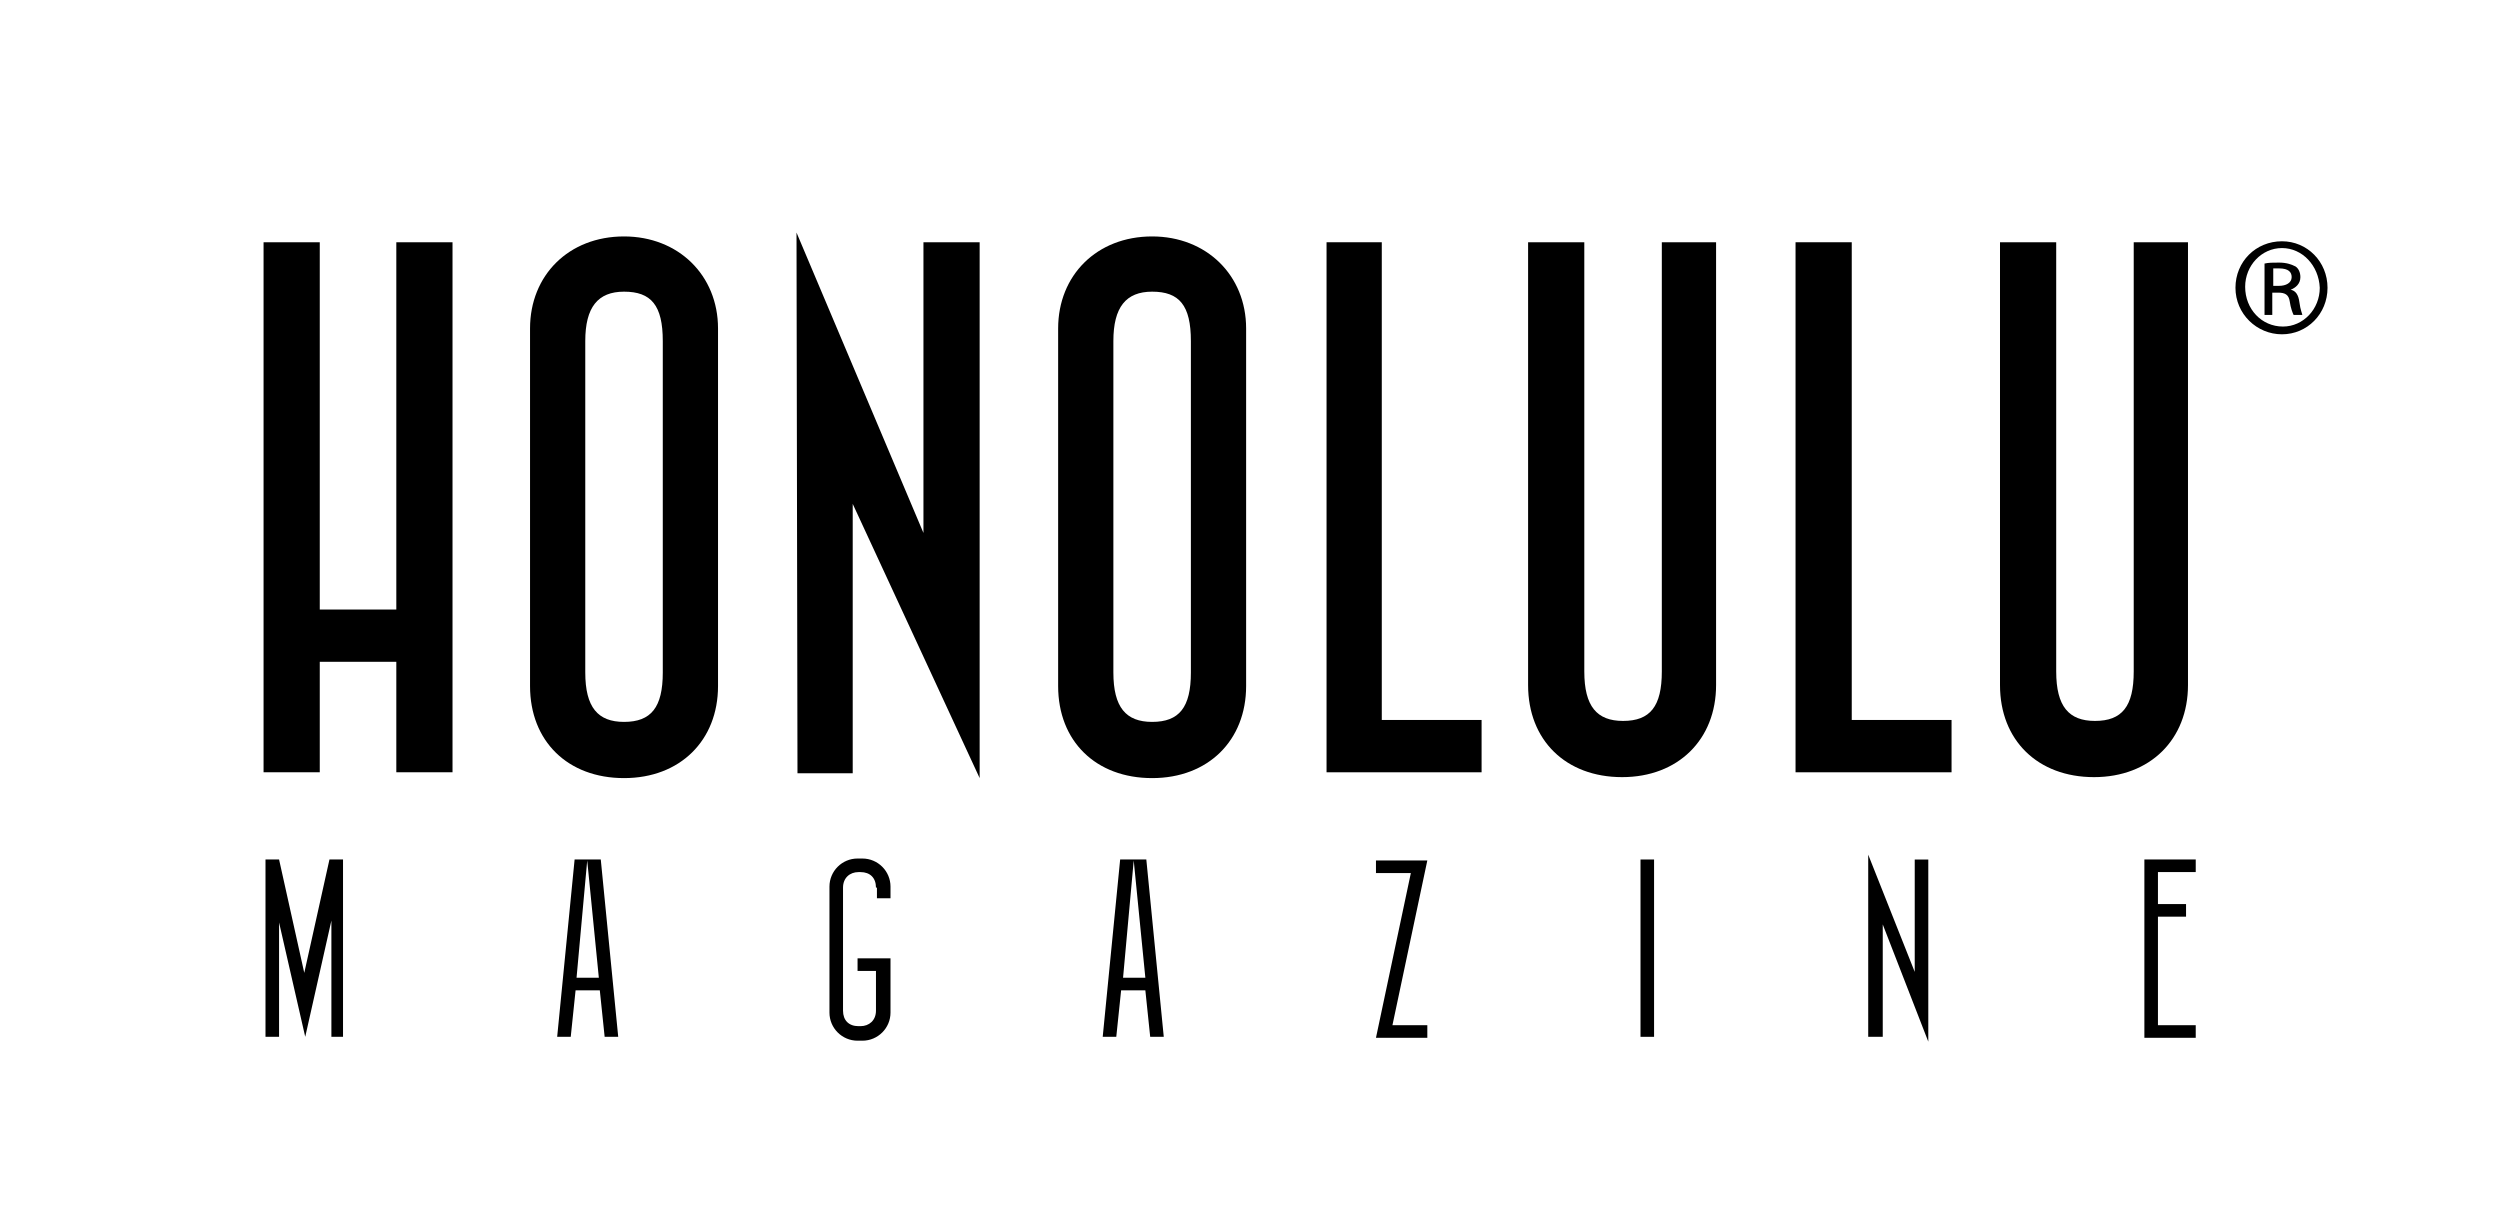 <?xml version="1.0" encoding="utf-8"?>
<!-- Generator: Adobe Illustrator 21.1.0, SVG Export Plug-In . SVG Version: 6.00 Build 0)  -->
<svg version="1.1" id="Layer_21" xmlns="http://www.w3.org/2000/svg" xmlns:xlink="http://www.w3.org/1999/xlink" x="0px" y="0px"
	 viewBox="0 0 258 126" style="enable-background:new 0 0 258 126;" xml:space="preserve">
<g id="Honolulu_copy_xA0_Image_1_">
	<g>
		<path d="M122.9,69.4c0,3.6-1.2,5.1-4,5.1c-2.7,0-4-1.5-4-5.1V35.2c0-3.5,1.3-5.1,4-5.1c2.8,0,4,1.4,4,5.1V69.4z M109.2,70.8
			c0,5.7,3.9,9.5,9.7,9.5c5.8,0,9.7-3.9,9.7-9.5V33.9c0-5.5-4.1-9.5-9.7-9.5c-5.7,0-9.7,4-9.7,9.5V70.8z"/>
		<path d="M171.5,25v44.3c0,3.6-1.2,5.1-4,5.1c-2.7,0-4-1.5-4-5.1V25h-5.8v45.7c0,5.7,3.9,9.5,9.7,9.5c5.8,0,9.7-3.9,9.7-9.5V25
			H171.5z"/>
		<path d="M220.2,25v44.3c0,3.6-1.2,5.1-4,5.1c-2.7,0-4-1.5-4-5.1V25h-5.8v45.7c0,5.7,3.9,9.5,9.7,9.5c5.8,0,9.7-3.9,9.7-9.5V25
			H220.2z"/>
		<path d="M27.2,25H33v37.9h7.9V25h5.8v54.7h-5.8V68.3H33v11.4h-5.8V25z"/>
		<path d="M68.4,69.4c0,3.6-1.2,5.1-4,5.1c-2.7,0-4-1.5-4-5.1V35.2c0-3.5,1.3-5.1,4-5.1c2.8,0,4,1.4,4,5.1V69.4z M54.7,70.8
			c0,5.7,3.9,9.5,9.7,9.5c5.8,0,9.7-3.9,9.7-9.5V33.9c0-5.5-4.1-9.5-9.7-9.5c-5.7,0-9.7,4-9.7,9.5V70.8z"/>
		<path d="M142.6,25l0,49.3h10.3v5.4h-16l0-54.7H142.6z"/>
		<path d="M191.1,25l0,49.3h10.3v5.4h-16.1l0-54.7H191.1z"/>
		<polygon points="101.1,25 95.3,25 95.3,55 82.2,24 82.3,79.8 88,79.8 88,52 101.1,80.3 		"/>
		<path d="M235.5,24.9c2.6,0,4.7,2.1,4.7,4.8c0,2.7-2.1,4.8-4.7,4.8c-2.6,0-4.8-2.1-4.8-4.8C230.7,27,232.8,24.9,235.5,24.9
			L235.5,24.9z M235.5,25.6c-2.1,0-3.8,1.8-3.8,4c0,2.3,1.7,4.1,3.9,4.1c2.1,0,3.8-1.8,3.8-4C239.3,27.4,237.6,25.6,235.5,25.6
			L235.5,25.6z M234.6,32.5h-0.9v-5.3c0.4-0.1,0.9-0.1,1.5-0.1c0.8,0,1.3,0.2,1.7,0.4c0.3,0.2,0.5,0.6,0.5,1.1c0,0.7-0.5,1.1-1,1.3
			v0c0.5,0.1,0.8,0.5,0.9,1.3c0.1,0.8,0.3,1.2,0.3,1.3h-0.9c-0.1-0.2-0.3-0.7-0.4-1.4c-0.1-0.7-0.5-0.9-1.2-0.9h-0.6V32.5z
			 M234.6,29.5h0.6c0.7,0,1.3-0.3,1.3-0.9c0-0.5-0.3-0.9-1.3-0.9c-0.3,0-0.5,0-0.6,0V29.5z"/>
		<g>
			<path d="M35.6,107h-1.4l0-12l-2.7,12l-2.7-11.8l0,11.8h-1.4V88.7h1.4h0l2.6,11.7l2.6-11.7h0h1.4h0V107z"/>
			<path d="M59.4,102.2l-0.5,4.8h-1.4l1.8-18.3H62l1.8,18.3h-1.4l-0.5-4.8H59.4z M60.6,88.8l-1.1,12.1h2.3L60.6,88.8z"/>
			<path d="M90.4,91.6c0-1-0.6-1.6-1.6-1.6h-0.2c-0.9,0-1.6,0.6-1.6,1.6v12.7c0,1,0.6,1.6,1.6,1.6h0.2c0.9,0,1.6-0.6,1.6-1.6v-4.1
				h-1.9v-1.3h3.4l0,5.6c0,1.6-1.3,2.9-2.9,2.9h-0.5c-1.6,0-2.9-1.3-2.9-2.9l0-13c0-1.6,1.3-2.9,2.9-2.9H89c1.6,0,2.9,1.3,2.9,2.9
				v1.2h-1.4V91.6z"/>
			<path d="M115.7,102.2l-0.5,4.8h-1.4l1.8-18.3h2.7l1.8,18.3h-1.4l-0.5-4.8H115.7z M117,88.8l-1.1,12.1h2.3L117,88.8z"/>
			<path d="M147.3,105.8v1.3H142l3.6-17H142v-1.3h5.3l-3.6,17H147.3z"/>
			<path d="M170.7,107h-1.4V88.7h1.4V107z"/>
			<path d="M194.3,95.4l0,11.6h-1.5V88.2l4.8,12.1l0-11.6h1.4l0,18.8L194.3,95.4z"/>
			<path d="M222.7,93.3h2.9v1.3h-2.9v11.2h3.9v1.3h-5.3V88.7h5.3V90h-3.9V93.3z"/>
		</g>
	</g>
</g>
</svg>
